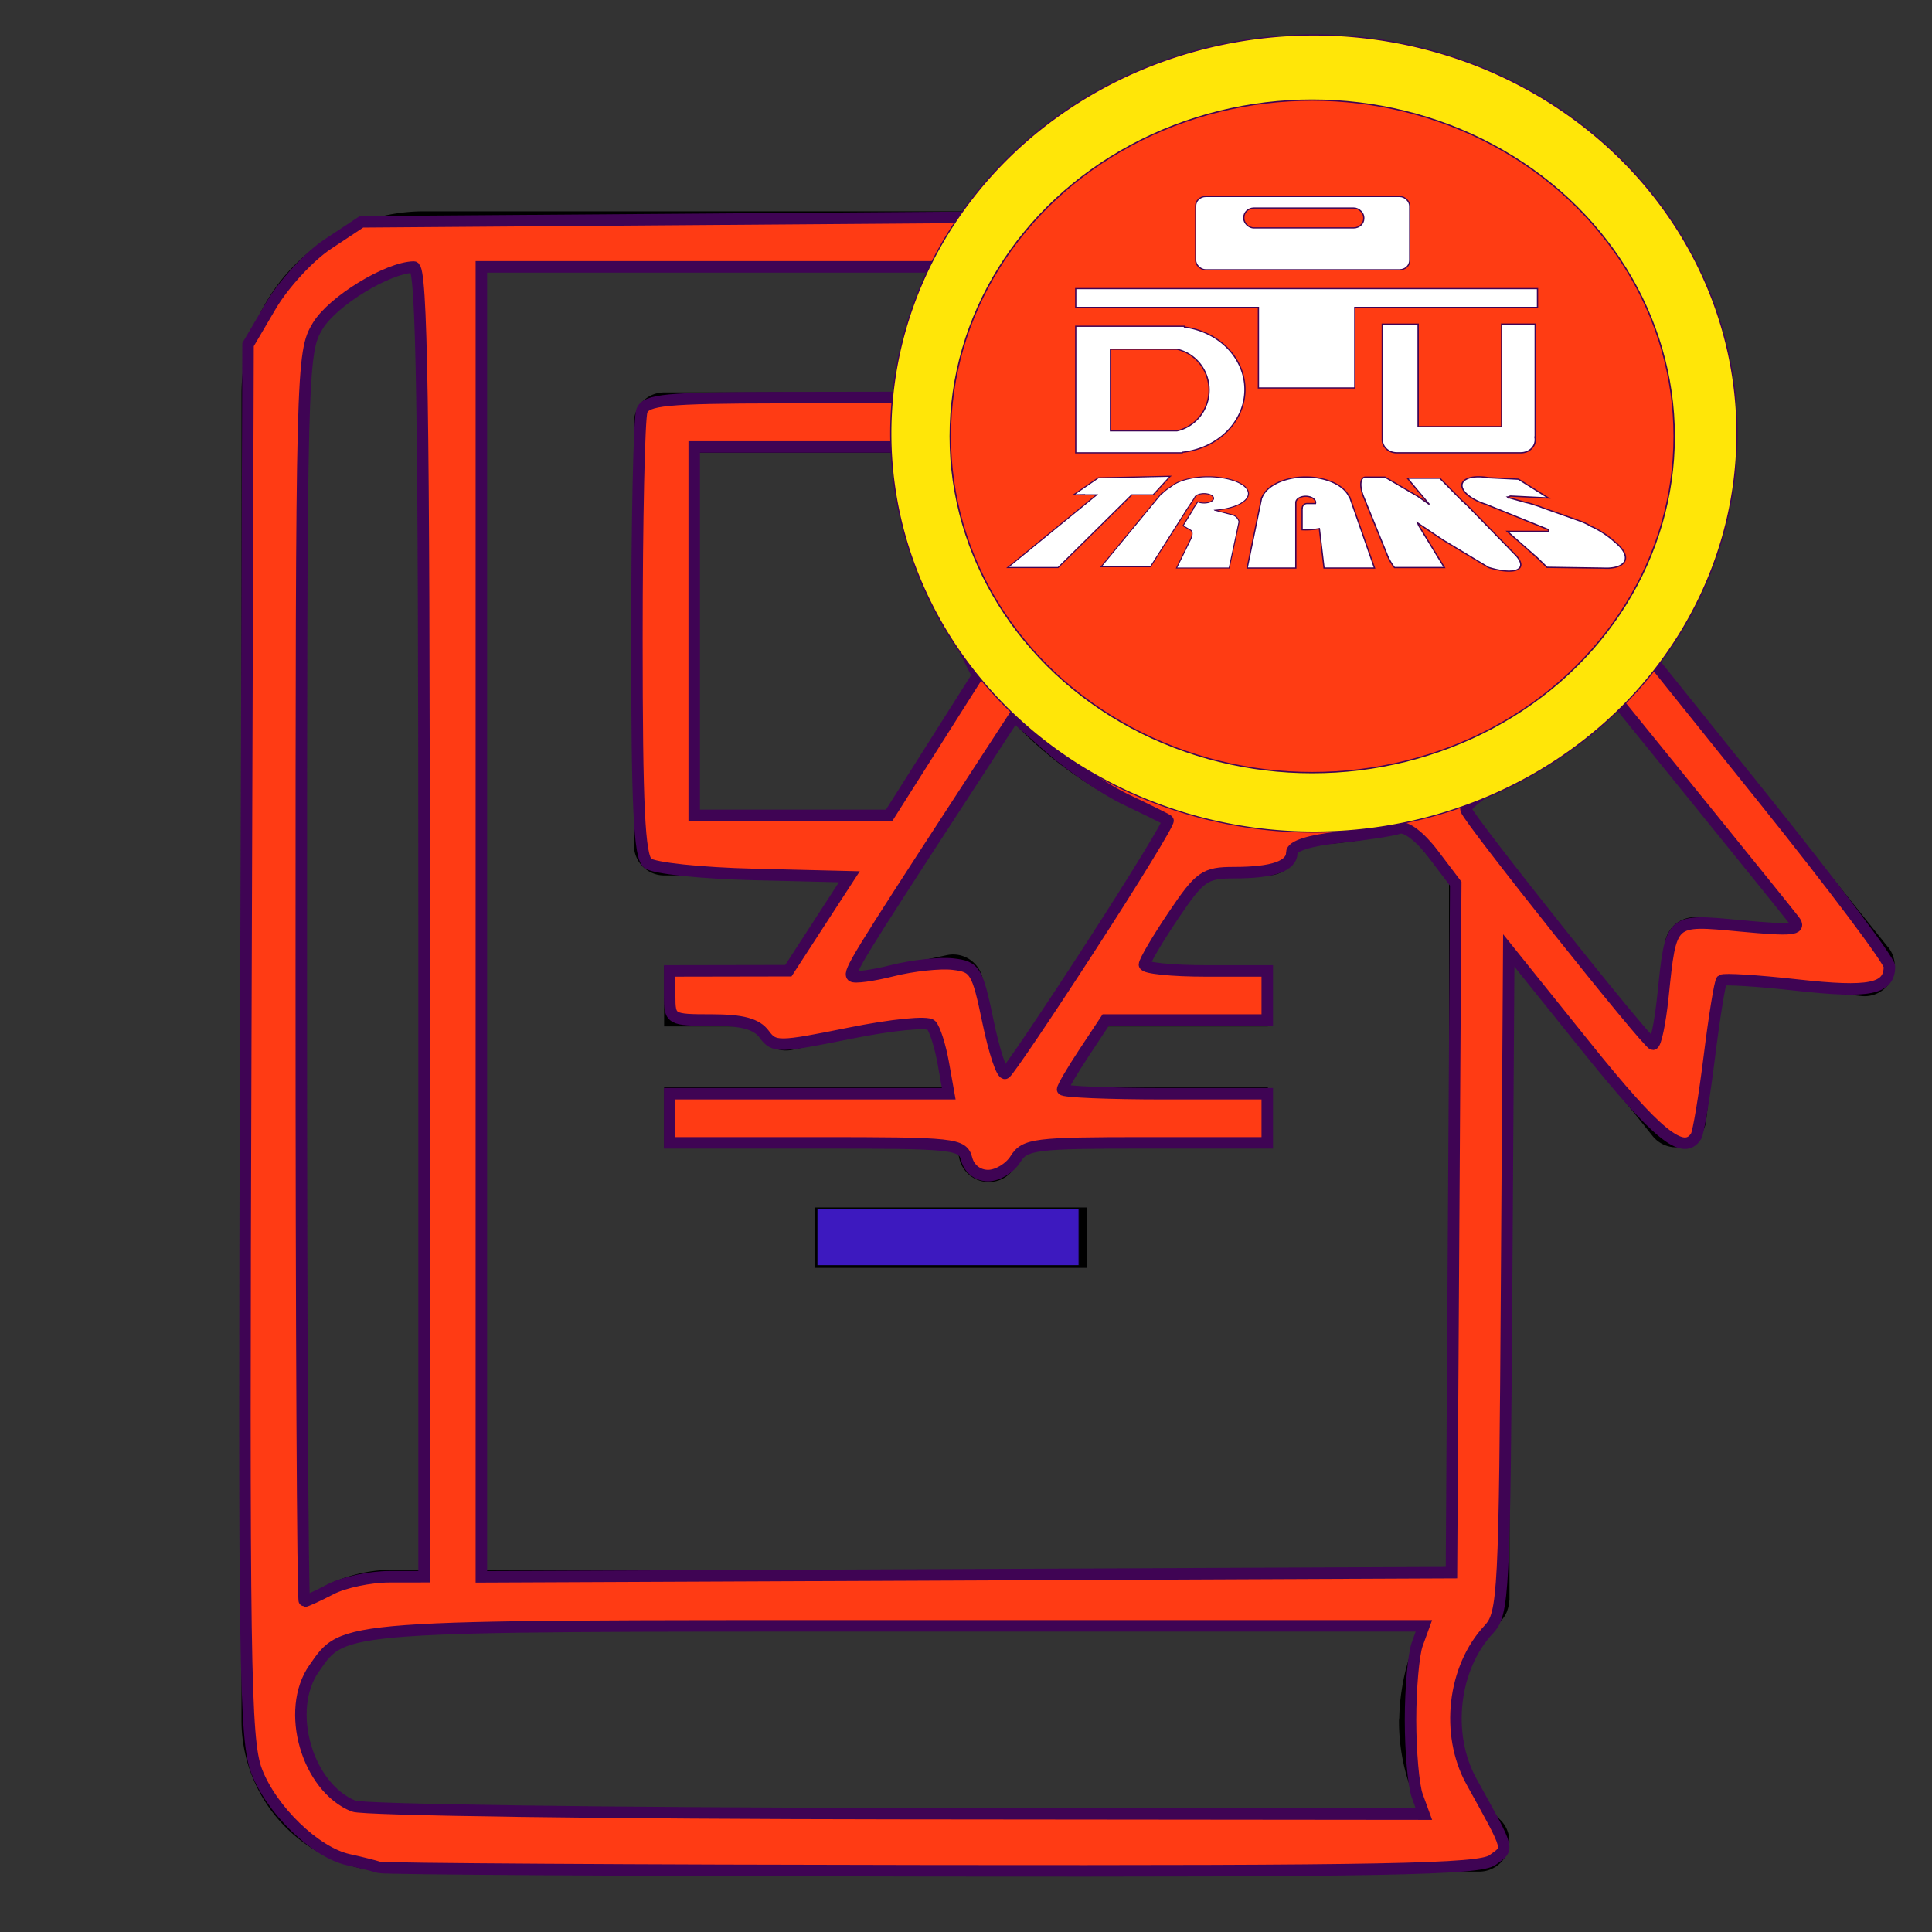 <?xml version="1.0" encoding="UTF-8" standalone="no"?>
<svg
   xmlns:dc="http://purl.org/dc/elements/1.1/"
   xmlns:cc="http://creativecommons.org/ns#"
   xmlns:rdf="http://www.w3.org/1999/02/22-rdf-syntax-ns#"
   xmlns:svg="http://www.w3.org/2000/svg"
   xmlns="http://www.w3.org/2000/svg"
   xmlns:sodipodi="http://sodipodi.sourceforge.net/DTD/sodipodi-0.dtd"
   xmlns:inkscape="http://www.inkscape.org/namespaces/inkscape"
   id="Outline"
   viewBox="0 0 64 64"
   width="512"
   height="512"
   version="1.1"
   sodipodi:docname="icono_nosotros.svg"
   inkscape:version="0.92.4 (5da689c313, 2019-01-14)">
  <rect x="0" y="0" width="64" height="64" fill="#333333" stroke="none"/>
  <defs
     id="defs13" />
  <sodipodi:namedview
     pagecolor="#ffffff"
     bordercolor="#666666"
     borderopacity="1"
     objecttolerance="10"
     gridtolerance="10"
     guidetolerance="10"
     inkscape:pageopacity="0"
     inkscape:pageshadow="2"
     inkscape:window-width="1920"
     inkscape:window-height="1001"
     id="namedview11"
     showgrid="false"
     inkscape:zoom="1.84375"
     inkscape:cx="364.49652"
     inkscape:cy="294.10953"
     inkscape:window-x="-9"
     inkscape:window-y="-9"
     inkscape:window-maximized="1"
     inkscape:current-layer="Outline" />
  <rect
     x="27"
     y="40"
     width="9"
     height="2"
     id="rect2" />
  <path
     d="M43,24a9,9,0,1,0-9-9A9.01,9.01,0,0,0,43,24ZM43,8a7,7,0,1,1-7,7A7.009,7.009,0,0,1,43,8Z"
     id="path4" />
  <path
     d="M62.542,31.374,54.406,21.229A12.988,12.988,0,0,0,32.775,7H14.04A6.047,6.047,0,0,0,8,13.039V57a5.006,5.006,0,0,0,5,5H49a1,1,0,0,0,.707-1.707,4.657,4.657,0,0,1,0-6.586,1,1,0,0,0,.2-.293c.014-.031.022-.061.033-.093a1,1,0,0,0,.052-.259c0-.022.012-.041.012-.062V31.72l4.74,5.911a1,1,0,0,0,1.775-.517l.508-4.629,4.629.509a1,1,0,0,0,.89-1.62ZM43,4A11,11,0,1,1,32,15,11.013,11.013,0,0,1,43,4ZM33.227,35.582l-.677-3.173a1,1,0,0,0-.434-.63.989.989,0,0,0-.753-.138l-3.17.675,5.416-8.351a13.031,13.031,0,0,0,5.033,3.268ZM32.28,22.34,29.258,27H23V15h7A12.923,12.923,0,0,0,32.28,22.34ZM14,9V52H13a4.948,4.948,0,0,0-3,1.026V13.039A4.041,4.041,0,0,1,14,9Zm-.972,51A3,3,0,1,1,13,54H47.057c-.08.158-.143.321-.209.484-.03.073-.067.143-.094.217a6.662,6.662,0,0,0-.261.943c-.023.11-.041.221-.058.332a6.749,6.749,0,0,0-.083.918c0,.036-.009.07-.009.106a6.624,6.624,0,0,0,.711,3ZM48,52H16V9H31.479a12.882,12.882,0,0,0-1.309,4H22a1,1,0,0,0-1,1V28a1,1,0,0,0,1,1h5.96L26,32.022V32H22v2h3.071a.975.975,0,0,0,.145.365.991.991,0,0,0,1.033.41l4.554-.97.468,2.2H22v2h9.7l.076.36a1,1,0,0,0,.8.775,1.017,1.017,0,0,0,.182.016,1,1,0,0,0,.839-.456l.451-.7H42V36H35.339l1.3-2H42V32H37.933l1.946-3H42a1,1,0,0,0,1-1,12.941,12.941,0,0,0,3.6-.518L48,29.227Zm8.248-21.612a1,1,0,0,0-1.1.884L54.79,34.5l-6.227-7.764a13.063,13.063,0,0,0,4.68-3.755l6.228,7.765Z"
     id="path6" />
  <path
     style="opacity:1;fill:#ff3b14;fill-opacity:1;fill-rule:evenodd;stroke:#3f0454;stroke-width:3.046;stroke-linecap:round;stroke-linejoin:miter;stroke-miterlimit:4;stroke-dasharray:none;stroke-opacity:1;paint-order:fill markers stroke"
     d="m 100.447,494.88 c -1.193,-0.398 -4.836,-1.311 -8.096,-2.03 -8.779,-1.934 -20.437,-13.214 -24.372,-23.582 -3.088,-8.136 -3.396,-28.997 -2.853,-193.526 L 65.736,91.336 71.822,80.982 C 75.169,75.287 81.93,67.965 86.846,64.711 l 8.938,-5.918 82.473,-0.618 82.473,-0.618 10.977,-10.311 c 19.232,-18.065 39.289,-27.288 64.905,-29.846 37.612,-3.756 81.41,20.939 98.778,55.694 12.918,25.851 14.526,58.27 4.155,83.734 l -5.468,13.425 33.321,41.523 c 18.326,22.838 33.321,42.792 33.321,44.343 0,6.013 -5.26,7.072 -24.495,4.929 -10.489,-1.169 -19.465,-1.731 -19.947,-1.249 -0.482,0.482 -1.955,9.563 -3.275,20.182 -1.319,10.618 -2.896,20.11 -3.503,21.093 -3.348,5.417 -10.383,-0.296 -29.186,-23.705 l -20.476,-25.492 -0.567,87.751 c -0.538,83.141 -0.786,87.985 -4.737,92.203 -9.488,10.131 -11.501,27.745 -4.6,40.249 10.415,18.872 10.069,17.585 5.607,20.848 -3.43,2.508 -28.451,2.988 -148.524,2.845 -79.419,-0.094 -145.375,-0.497 -146.568,-0.895 z m 275.129,-19.002 c -0.975,-2.685 -1.773,-11.715 -1.773,-20.068 0,-8.353 0.798,-17.383 1.773,-20.068 l 1.773,-4.881 h -139.101 c -150.022,0 -146.941,-0.225 -155.025,11.318 -7.736,11.044 -1.868,31.468 10.473,36.454 2.52,1.018 67.373,1.913 144.118,1.989 l 139.536,0.138 z M 87.725,421.112 c 3.418,-1.782 10.363,-3.247 15.434,-3.254 l 9.22,-0.013 V 244.285 c 0,-137.427 -0.565,-173.549 -2.712,-173.512 -6.931,0.122 -21.437,8.992 -25.439,15.555 -4.287,7.031 -4.376,10.54 -4.384,172.601 -0.004,90.983 0.368,165.424 0.829,165.424 0.46,0 3.633,-1.458 7.051,-3.241 z m 297.492,-95.634 0.566,-91.282 -5.989,-7.902 c -3.519,-4.643 -7.258,-7.454 -9.064,-6.816 -1.691,0.597 -8.769,1.681 -15.729,2.408 -7.975,0.834 -12.654,2.326 -12.654,4.036 0,3.598 -5.007,5.347 -15.306,5.347 -7.762,0 -9.06,0.916 -16.094,11.361 -4.208,6.248 -7.651,12.106 -7.651,13.017 0,0.911 7.322,1.656 16.271,1.656 h 16.271 v 6.508 6.508 h -21.407 -21.407 l -5.712,8.631 c -3.142,4.747 -5.712,9.141 -5.712,9.763 0,0.622 12.203,1.131 27.119,1.131 h 27.119 v 6.508 6.508 h -32.02 c -29.671,0 -32.219,0.318 -34.73,4.339 -1.49,2.386 -4.745,4.339 -7.233,4.339 -2.699,0 -4.981,-1.75 -5.658,-4.339 -1.081,-4.135 -2.959,-4.339 -39.932,-4.339 h -38.798 v -6.508 -6.508 h 36.98 36.98 l -1.446,-8.136 c -0.795,-4.475 -2.227,-8.986 -3.181,-10.025 -0.975,-1.062 -10.446,-0.129 -21.634,2.133 -18.853,3.811 -20.043,3.825 -22.648,0.262 -1.991,-2.723 -5.826,-3.76 -13.9,-3.76 -10.943,0 -11.151,-0.121 -11.151,-6.508 v -6.508 l 15.729,-0.029 15.729,-0.029 8.081,-12.446 8.081,-12.446 -25.302,-0.615 c -14.108,-0.343 -26.561,-1.66 -28.149,-2.978 -2.218,-1.84 -2.847,-14.975 -2.847,-59.411 0,-31.377 0.593,-58.593 1.317,-60.48 1.124,-2.93 6.439,-3.44 36.339,-3.489 l 35.022,-0.057 5.537,-17.299 5.537,-17.299 H 190.052 127.566 V 244.302 417.878 l 128.542,-0.56 128.542,-0.56 z m -96.073,-74.717 c 11.652,-17.989 20.824,-32.992 20.381,-33.342 -0.443,-0.349 -5.357,-2.791 -10.92,-5.427 -5.563,-2.635 -14.548,-8.693 -19.966,-13.462 l -9.851,-8.671 -14.535,22.332 c -26.842,41.241 -29.427,45.467 -28.42,46.474 0.551,0.551 5.368,-0.097 10.703,-1.44 5.335,-1.343 12.532,-2.12 15.993,-1.725 5.888,0.672 6.486,1.653 9.316,15.297 1.663,8.018 3.719,14.15 4.568,13.625 0.849,-0.525 11.078,-15.672 22.73,-33.661 z m 151.534,13.413 c 2.188,-20.936 1.787,-20.571 20.679,-18.801 13.627,1.277 16.028,1.039 14.167,-1.402 -1.232,-1.617 -12.761,-15.918 -25.619,-31.781 l -23.378,-28.841 -10.211,9.551 c -5.616,5.253 -14.297,11.886 -19.292,14.74 -4.995,2.854 -8.83,5.969 -8.522,6.923 0.917,2.84 48.103,62.059 49.535,62.167 0.725,0.055 1.913,-5.595 2.641,-12.554 z M 247.357,197.553 259.088,179.024 252.073,165.087 c -4.153,-8.251 -8.09,-20.607 -9.652,-30.285 l -2.637,-16.348 h -27.906 -27.906 v 48.814 48.814 h 25.826 25.826 z m 128.515,5.363 c 59.231,-22.161 75.891,-99.754 31.172,-145.184 -23.255,-23.625 -58.389,-32.118 -90.349,-21.841 -39.103,12.573 -62.924,47.864 -60.715,89.95 0.78,14.854 2.223,20.804 7.785,32.104 20.655,41.956 68.678,61.221 112.107,44.972 z"
     id="path832"
     inkscape:connector-curvature="0"
     transform="scale(0.125)" />
  <path
     style="opacity:1;fill:#3d19bf;fill-opacity:1;fill-rule:evenodd;stroke:#000400;stroke-width:0.217;stroke-linecap:round;stroke-linejoin:miter;stroke-miterlimit:4;stroke-dasharray:none;stroke-opacity:1;paint-order:fill markers stroke"
     d="m 216.515,327.81 v -7.593 h 34.712 34.712 v 7.593 7.593 h -34.712 -34.712 z"
     id="path842"
     inkscape:connector-curvature="0"
     transform="scale(0.125)" />
  <path
     style="opacity:1;fill:#ff3b14;fill-opacity:1;fill-rule:evenodd;stroke:#ff3b14;stroke-width:0.029;stroke-linecap:round;stroke-linejoin:miter;stroke-miterlimit:4;stroke-dasharray:none;stroke-opacity:1;paint-order:fill markers stroke"
     d=""
     id="path878"
     inkscape:connector-curvature="0"
     transform="scale(0.125)" />
  <g
     id="g942"
     transform="matrix(0.03,0,0,0.028,263.799,169.081)">
    <path
       inkscape:connector-curvature="0"
       id="path825"
       d="m -7342.468,-5997.287 a 467.227,471.558 0 0 0 -467.228,471.559 467.227,471.558 0 0 0 467.228,471.559 467.227,471.558 0 0 0 467.227,-471.559 467.227,471.558 0 0 0 -467.227,-471.559 z"
       style="opacity:1;fill:#ffe608;fill-opacity:1;fill-rule:evenodd;stroke:#3f0454;stroke-width:1.356;stroke-linecap:round;stroke-linejoin:miter;stroke-miterlimit:4;stroke-dasharray:none;stroke-opacity:1;paint-order:fill markers stroke" />
    <ellipse
       ry="397.815"
       rx="399.671"
       cy="-5522.342"
       cx="-7344.335"
       id="path829"
       style="opacity:1;fill:#ff3b14;fill-opacity:0.991;fill-rule:evenodd;stroke:#3f0454;stroke-width:1.567;stroke-linecap:round;stroke-linejoin:miter;stroke-miterlimit:4;stroke-dasharray:none;stroke-opacity:1;paint-order:fill markers stroke" />
    <rect
       ry="11.139"
       y="-5806.127"
       x="-7473.064"
       height="86.665"
       width="236.417"
       id="rect831"
       style="opacity:1;fill:#ffffff;fill-opacity:1;fill-rule:evenodd;stroke:#3f0454;stroke-width:1.373;stroke-linecap:round;stroke-linejoin:miter;stroke-miterlimit:4;stroke-dasharray:none;stroke-opacity:1;paint-order:fill markers stroke" />
    <path
       id="rect833"
       d="m -7605.474,-5697.201 v 22.277 h 201.732 v 95.297 h 106.436 v -95.297 h 201.732 v -22.277 z"
       style="opacity:1;fill:#ffffff;fill-opacity:1;fill-rule:evenodd;stroke:#3f0454;stroke-width:1.404;stroke-linecap:round;stroke-linejoin:miter;stroke-miterlimit:4;stroke-dasharray:none;stroke-opacity:1;paint-order:fill markers stroke"
       inkscape:connector-curvature="0" />
    <path
       inkscape:connector-curvature="0"
       id="rect837"
       d="m -7135.194,-5655.149 v 121.314 h -92.159 v -121.25 h -39.598 v 134.826 h 0.091 c -0.078,0.622 -0.131,1.252 -0.131,1.895 0,8.57 7.136,15.471 15.999,15.471 h 136.946 c 8.863,0 15.999,-6.9 15.999,-15.471 0,-1.072 -0.111,-2.118 -0.323,-3.127 h 0.289 v -133.658 z"
       style="opacity:1;fill:#ffffff;fill-opacity:1;fill-rule:evenodd;stroke:#3f0454;stroke-width:1.504;stroke-linecap:round;stroke-linejoin:miter;stroke-miterlimit:4;stroke-dasharray:none;stroke-opacity:1;paint-order:fill markers stroke" />
    <path
       id="rect845"
       d="m -7605.474,-5652.646 v 149.754 h 38.365 79.209 v -0.604 a 78.568,74.855 0 0 0 69.285,-74.273 78.568,74.855 0 0 0 -66.811,-73.951 v -0.926 h -81.684 z m 38.365,27.229 h 73.525 a 45.151,49.482 0 0 1 35.363,48.268 45.151,49.482 0 0 1 -35.465,48.268 h -73.424 z"
       style="opacity:1;fill:#ffffff;fill-opacity:1;fill-rule:evenodd;stroke:#3f0454;stroke-width:1.404;stroke-linecap:round;stroke-linejoin:miter;stroke-miterlimit:4;stroke-dasharray:none;stroke-opacity:1;paint-order:fill markers stroke"
       inkscape:connector-curvature="0" />
    <rect
       ry="11.139"
       y="-5792.497"
       x="-7419.83"
       height="23.515"
       width="132.426"
       id="rect851"
       style="opacity:1;fill:#ff3b14;fill-opacity:1;fill-rule:evenodd;stroke:#3f0454;stroke-width:1.404;stroke-linecap:round;stroke-linejoin:miter;stroke-miterlimit:4;stroke-dasharray:none;stroke-opacity:1;paint-order:fill markers stroke" />
    <path
       id="path995"
       d="m -7459.435,-5474.58 a 44.707,19.955 0 0 0 -16.152,1.371 11.938,29.766 61.103 0 0 -4.07,0.811 44.707,19.955 0 0 0 -19.799,8.9 11.938,29.766 61.103 0 0 -10.566,8.65 l -0.463,-0.287 -66.959,87.037 h 54.488 l 41.082,-69.297 7.646,-12.238 a 10.52,5.569 0 0 1 10.461,-4.994 10.52,5.569 0 0 1 10.521,5.57 10.52,5.569 0 0 1 -10.521,5.568 10.52,5.569 0 0 1 -6.982,-1.412 l -5.469,8.756 a 44.707,19.955 0 0 0 0.404,0.062 l -11.188,19.484 8.539,5.314 c 2.04,1.269 2.027,5.91 -0.027,10.404 l -15.666,34.27 h 58.127 l 7.031,-35.123 3.902,-19.623 c -0.814,-3.87 -3.706,-7.187 -7.713,-8.303 l -19.174,-5.338 a 44.707,19.955 0 0 0 37.254,-19.629 44.707,19.955 0 0 0 -44.707,-19.955 z"
       style="opacity:1;fill:#ffffff;fill-opacity:1;fill-rule:evenodd;stroke:#3f0454;stroke-width:1.098;stroke-linecap:round;stroke-linejoin:miter;stroke-miterlimit:4;stroke-dasharray:none;stroke-opacity:1;paint-order:fill markers stroke"
       inkscape:connector-curvature="0" />
    <path
       id="rect1067"
       d="m -7501.134,-5475.156 -4.432,0.109 -74.961,1.758 -27.275,20.092 11.35,-0.266 -0.229,0.266 h 14.34 l -98.231,86.016 h 55.645 l 81.314,-86.016 h 23.621 l 18.824,-21.92 0.045,-0.033 h -0.018 z"
       style="opacity:1;fill:#ffffff;fill-opacity:1;fill-rule:evenodd;stroke:#3f0454;stroke-width:1.255;stroke-linecap:round;stroke-linejoin:miter;stroke-miterlimit:4;stroke-dasharray:none;stroke-opacity:1;paint-order:fill markers stroke"
       inkscape:connector-curvature="0" />
    <path
       id="path1093"
       d="m -7351.515,-5474.304 a 49.629,31.267 0 0 0 -48.352,24.395 h -0.266 l -16.02,83.328 h 53.719 v -46 -8.322 -23.131 -0.496 h 0.037 a 10.918,7.444 0 0 1 10.881,-6.947 10.918,7.444 0 0 1 10.918,7.443 10.918,7.444 0 0 1 -0.143,1.143 h -9.238 c -2.966,0 -5.356,2.388 -5.356,5.354 v 0.469 a 10.918,7.444 0 0 1 -0.152,-0.037 v 25.219 a 49.629,31.267 0 0 0 3.971,0.113 49.629,31.267 0 0 0 15.07,-1.5 l 5.148,46.693 h 55.756 l -27.568,-84.451 -0.477,0.029 a 49.629,31.267 0 0 0 -47.93,-23.305 z"
       style="opacity:1;fill:#ffffff;fill-opacity:1;fill-rule:evenodd;stroke:#3f0454;stroke-width:1.404;stroke-linecap:round;stroke-linejoin:miter;stroke-miterlimit:4;stroke-dasharray:none;stroke-opacity:1;paint-order:fill markers stroke"
       inkscape:connector-curvature="0" />
    <path
       id="rect1119"
       d="m -7285.355,-5474.156 c -6.142,0 -7.099,10.511 -2.147,23.567 l 26.1,68.812 c 2.104,5.547 4.929,10.624 7.951,14.641 h 55.065 l -28.322,-49.67 -1.148,-3.029 27.76,19.967 50.475,32.582 a 48.629,16.794 25.777 0 0 34.4,0.459 48.629,16.794 25.777 0 0 -6.795,-17.545 28.717,42.636 88.693 0 1 0.047,0 l -4.508,-4.895 c -0.6,-0.708 -1.212,-1.42 -1.871,-2.144 l -43.836,-48.158 c -2.073,-2.277 -4.318,-4.471 -6.65,-6.568 l -24.557,-26.674 h -35.822 l 24.215,30.957 -12.945,-9.678 -36.072,-22.621 z"
       style="opacity:1;fill:#ffffff;fill-opacity:1;fill-rule:evenodd;stroke:#3f0454;stroke-width:1.45;stroke-linecap:round;stroke-linejoin:miter;stroke-miterlimit:4;stroke-dasharray:none;stroke-opacity:1;paint-order:fill markers stroke"
       inkscape:connector-curvature="0" />
    <path
       id="path1190"
       d="m -7159.302,-5474.513 a 34.023,15.704 17.401 0 0 -19.318,7.656 34.023,15.704 17.401 0 0 26.111,24.904 l 68.293,29.568 a 39.257,5.836 16.466 0 1 0.926,1.857 39.257,5.836 16.466 0 1 -0.385,0.529 h -45.322 l 33.375,31.508 10.568,11.049 62.195,0.971 a 47.48,21.088 21.559 0 0 4.598,0.07 l 0.717,0.012 -0.018,-0.018 a 47.48,21.088 21.559 0 0 18.486,-8.838 47.48,21.088 21.559 0 0 -11.258,-22.332 39.86,15.029 33.267 0 0 -15.99,-12.725 39.86,15.029 33.267 0 0 -10.58,-5.902 c -3.08,-2.141 -7.732,-4.515 -13.154,-6.568 l -39.445,-14.934 c -2.345,-1.066 -5.426,-2.238 -8.92,-3.377 l -0.156,-0.059 c -3.663,-1.387 -7.141,-2.418 -10.166,-3.082 l -19.383,-5.816 a 18.302,3.846 5.382 0 1 0.191,-0.428 l -0.219,-0.07 v -0.096 l 0.281,0.09 a 18.302,3.846 5.382 0 1 2.51,-1.172 l 41.719,2.217 -32.986,-22.18 -33.098,-1.76 a 34.023,15.704 17.401 0 0 -6.502,-0.908 34.023,15.704 17.401 0 0 -3.07,-0.168 z"
       style="opacity:1;fill:#ffffff;fill-opacity:1;fill-rule:evenodd;stroke:#3f0454;stroke-width:1.492;stroke-linecap:round;stroke-linejoin:miter;stroke-miterlimit:4;stroke-dasharray:none;stroke-opacity:1;paint-order:fill markers stroke"
       inkscape:connector-curvature="0" />
  </g>
</svg>
